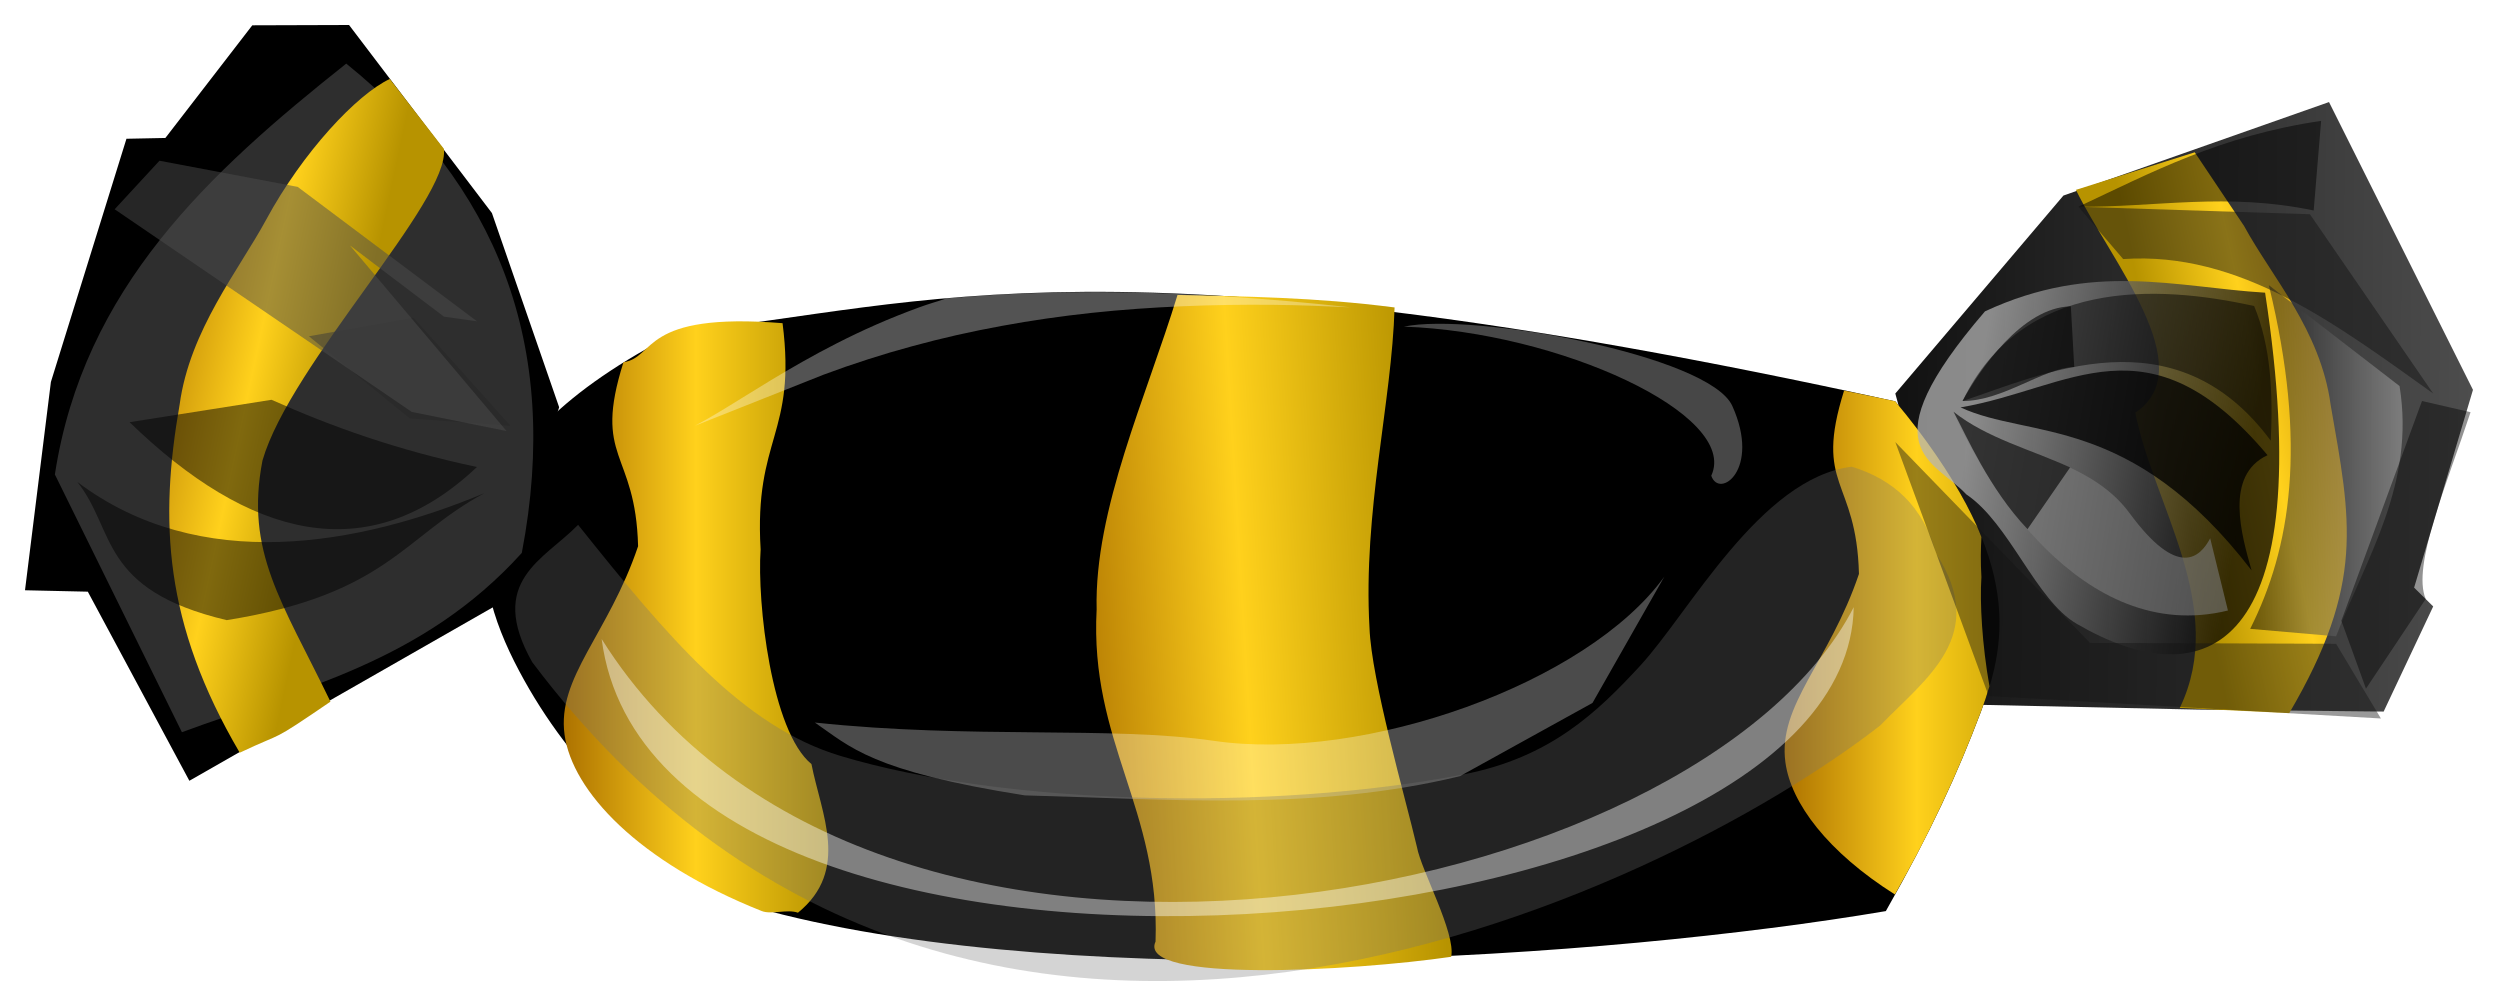 <?xml version="1.0" encoding="UTF-8" standalone="no"?>
<svg
   xmlns:dc="http://purl.org/dc/elements/1.1/"
   xmlns:cc="http://creativecommons.org/ns#"
   xmlns:rdf="http://www.w3.org/1999/02/22-rdf-syntax-ns#"
   xmlns:svg="http://www.w3.org/2000/svg"
   xmlns="http://www.w3.org/2000/svg"
   xmlns:xlink="http://www.w3.org/1999/xlink"
   xmlns:sodipodi="http://sodipodi.sourceforge.net/DTD/sodipodi-0.dtd"
   xmlns:inkscape="http://www.inkscape.org/namespaces/inkscape"
   id="svg2"
   sodipodi:docname="wrapped_candy.svg"
   viewBox="0 0 400 161.093"
   version="1.0"
   inkscape:version="0.91+devel r14506"
   width="400"
   height="161.093">
  <title
     id="title4294">wrapped candy</title>
  <sodipodi:namedview
     id="namedview51"
     fit-margin-left="4"
     inkscape:zoom="0.97035431"
     borderopacity="1"
     inkscape:current-layer="svg2"
     inkscape:cx="240.42004"
     inkscape:cy="117.56712"
     inkscape:window-maximized="1"
     showgrid="false"
     fit-margin-right="4"
     inkscape:guide-bbox="true"
     showguides="true"
     bordercolor="#666666"
     inkscape:window-x="-3"
     guidetolerance="10"
     objecttolerance="10"
     inkscape:window-y="-3"
     fit-margin-bottom="4"
     inkscape:window-width="1680"
     inkscape:pageopacity="0"
     inkscape:pageshadow="2"
     pagecolor="#ffffff"
     gridtolerance="10"
     inkscape:window-height="1006"
     fit-margin-top="4" />
  <defs
     id="defs4">
    <linearGradient
       id="linearGradient3042">
      <stop
         id="stop3044"
         style="stop-color:#ad7200"
         offset="0" />
      <stop
         id="stop3046"
         style="stop-color:#ffd11c"
         offset=".57" />
      <stop
         id="stop3048"
         style="stop-color:#b79300"
         offset="1" />
    </linearGradient>
    <linearGradient
       id="linearGradient3889">
      <stop
         id="stop3891"
         style="stop-color:#ad7200"
         offset="0" />
      <stop
         id="stop3897"
         style="stop-color:#ffd11c"
         offset=".5" />
      <stop
         id="stop3893"
         style="stop-color:#b79300"
         offset="1" />
    </linearGradient>
    <linearGradient
       id="linearGradient2482"
       y2="312.14"
       gradientUnits="userSpaceOnUse"
       x2="702.8"
       y1="312.14"
       x1="653.12">
      <stop
         id="stop4377"
         stop-color="#6ff000"
         style="stop-color:#000000"
         offset="0" />
      <stop
         id="stop4379"
         stop-color="#265300"
         style="stop-color:#b3b3b3"
         offset="1" />
    </linearGradient>
    <filter
       id="filter4135"
       height="1.345"
       width="1.091"
       y="-0.173"
       x="-0.045"
       inkscape:collect="always">
      <feGaussianBlur
         id="feGaussianBlur4137"
         stdDeviation="5.246"
         inkscape:collect="always" />
    </filter>
    <linearGradient
       id="linearGradient4149"
       y2="299"
       xlink:href="#linearGradient2482"
       gradientUnits="userSpaceOnUse"
       x2="562.5"
       gradientTransform="translate(71.988,-170.14)"
       y1="314.4"
       x1="652.5"
       inkscape:collect="always" />
    <linearGradient
       id="linearGradient4152"
       y2="312.14"
       xlink:href="#linearGradient2482"
       gradientUnits="userSpaceOnUse"
       x2="702.8"
       gradientTransform="translate(71.988,-170.14)"
       y1="312.14"
       x1="653.12"
       inkscape:collect="always" />
    <linearGradient
       id="linearGradient4166"
       y2="193.08"
       xlink:href="#linearGradient3889"
       gradientUnits="userSpaceOnUse"
       x2="457.37"
       gradientTransform="matrix(1,0,0,1.037,-8.6853e-6,-3.244)"
       y1="200.55"
       x1="337.4"
       inkscape:collect="always" />
    <linearGradient
       id="linearGradient4169"
       y2="192.92"
       xlink:href="#linearGradient3889"
       gradientUnits="userSpaceOnUse"
       x2="261.77"
       gradientTransform="translate(-8.6853e-6)"
       y1="192.92"
       x1="175.57"
       inkscape:collect="always" />
    <linearGradient
       id="linearGradient4172"
       y2="192.92"
       xlink:href="#linearGradient3889"
       gradientUnits="userSpaceOnUse"
       x2="261.77"
       gradientTransform="translate(397.83,9.027)"
       y1="192.92"
       x1="175.57"
       inkscape:collect="always" />
    <linearGradient
       id="linearGradient4176"
       y2="124.42"
       gradientUnits="userSpaceOnUse"
       x2="797.71"
       gradientTransform="translate(-8.6853e-6)"
       y1="122.73"
       x1="612.01"
       inkscape:collect="always">
      <stop
         id="stop3052"
         stop-color="#6ff000"
         style="stop-color:#121212"
         offset="0" />
      <stop
         id="stop3054"
         stop-color="#265300"
         style="stop-color:#4d4d4d"
         offset="1" />
    </linearGradient>
    <linearGradient
       id="linearGradient4180"
       y2="193.08"
       xlink:href="#linearGradient3042"
       gradientUnits="userSpaceOnUse"
       x2="457.37"
       gradientTransform="matrix(0.574,0.107,-0.127,0.914,-136.18,-89.043)"
       y1="178.96"
       x1="331.89"
       inkscape:collect="always" />
    <linearGradient
       id="linearGradient3058"
       y2="193.08"
       xlink:href="#linearGradient3042"
       gradientUnits="userSpaceOnUse"
       x2="457.37"
       gradientTransform="matrix(-0.574,0.107,0.127,0.914,937.88,-87.007)"
       y1="178.96"
       x1="331.89"
       inkscape:collect="always" />
  </defs>
  <g
     id="g4292"
     transform="matrix(0.491,0,0,0.491,4,4)">
    <path
       d="m 609.47,120.09 54.78,-64.51 86.55,-30.47 46.91,93.78 -19.18,64.45 6.22,6.13 -16.15,34.26 -60.39,-0.64 -72.36,-1.59 -5.68,-24.73 z"
       inkscape:connector-curvature="0"
       style="fill:url(#linearGradient4176)"
       id="rect4687" />
    <path
       d="m 751.32,123.71 c 6.607,37.882 11.301,58.295 -13.481,100.53 l -35.672,-1.702 c 15.786,-32.647 -8.725,-66.417 -14.489,-96.225 21.719,-14.464 -8.185,-49.759 -19.356,-72.592 l 38.721,-12.24 16.096,24.036 c 8.866,16.377 24.889,33.91 28.182,58.194 z"
       inkscape:connector-curvature="0"
       style="fill:url(#linearGradient3058)"
       sodipodi:nodetypes="cccccccc"
       id="path3056" />
    <path
       d="m 212.59,100.11 c 81.993,-8.739 139.96,-33.862 396.86,22.528 41.172,49.65 37.126,76.871 27.854,101.31 -7.686,20.257 -16.14,38.803 -30.92,64.803 -90.876,15.41 -262.16,26.906 -364.26,-0.079 -37.6,-20.55 -64.24,-46.4 -81.13,-78.25 -17.47,-32.93 -23.35,-72.15 51.6,-110.31 z"
       inkscape:connector-curvature="0"
       style="fill:#000000"
       sodipodi:nodetypes="ccsccsc"
       id="rect2396" />
    <path
       d="m 609.34,283.34 c 2.44,-4.388 4.927,-8.825 7.031,-12.844 2.991,-5.711 5.664,-11.103 8.125,-16.312 2.461,-5.209 4.708,-10.225 6.812,-15.219 2.104,-4.994 4.078,-9.967 6,-15.031 1.05,-2.766 1.986,-5.572 2.844,-8.438 -2.381,-13.402 -3.189,-27.289 -2.625,-35.594 -0.293,-4.98 -0.215,-9.201 0,-13.031 -0.491,-1.22 -0.938,-2.401 -1.5,-3.656 -1.051,-2.347 -2.246,-4.771 -3.562,-7.25 -1.316,-2.479 -2.774,-5.004 -4.375,-7.625 -1.601,-2.621 -3.344,-5.322 -5.25,-8.094 -1.906,-2.772 -3.958,-5.63 -6.188,-8.562 -2.23,-2.933 -4.646,-5.959 -7.219,-9.062 -5.83,-1.28 -11.028,-2.303 -16.656,-3.5 -9.939,31.634 4.046,28.428 4.844,59.75 -9.681,28.691 -26.523,42.72 -23.969,61.406 1.825,13.353 13.807,29.226 35.688,43.062 z"
       inkscape:connector-curvature="0"
       style="fill:url(#linearGradient4172)"
       id="path3907" />
    <path
       inkscape:connector-curvature="0"
       style="fill:url(#linearGradient4169)"
       sodipodi:nodetypes="ccssccccc"
       d="m 195.02,109.89 c -10.092,31.902 3.965,28.556 4.765,59.961 -9.681,28.691 -26.516,42.723 -23.961,61.409 2.507,18.338 23.925,41.444 64.258,57.473 3.136,1.246 8.356,-0.723 11.798,0.543 17.038,-13.894 7.55,-32.237 4.399,-48.44 -13.074,-10.684 -17.749,-52.55 -16.567,-69.947 -2.159,-36.632 11.798,-37.292 7.15,-73.725 -46.404,-3.74 -41.208,11.168 -51.843,12.726 z"
       id="path3119" />
    <path
       d="m 375.56,87.969 c -10.092,33.078 -27.151,69.911 -26.351,102.47 -2.302,43.238 20.692,64.968 19.195,108.24 -6.264,13.469 63.893,9.695 96.345,4.96 1.54,-7.706 -9.85,-28.335 -11.165,-35.772 -3.89,-16.519 -14.833,-54.411 -15.46,-71.378 -2.159,-37.983 7.285,-73.562 8.173,-104.45 -26.001,-3.354 -49.154,-3.56 -70.738,-4.072 z"
       inkscape:connector-curvature="0"
       style="fill:url(#linearGradient4166)"
       sodipodi:nodetypes="cccccccc"
       id="path3116" />
    <path
       d="m 257.39,227.31 c 51.3,5.43 96.495,1.07 130.11,5.97 48.816,7.12 121.64,-18.74 146.7,-53.52 l -23.406,41.15 -43.218,23.88 c -47.266,11.45 -94.532,7.48 -141.8,6.25 -50.111,-7.91 -56.818,-15.82 -68.387,-23.73 z"
       inkscape:connector-curvature="0"
       style="opacity:0.817;fill:#ffffff;fill-opacity:0.442;filter:url(#filter4135)"
       id="rect3169" />
    <path
       d="m 180.23,162.87 c 28.99,36.28 53.518,65.71 85.501,75.31 53.705,16.12 140.17,18.15 202.89,6.05 28.536,-5.5 43.832,-20.42 57.74,-35.47 15.858,-17.16 39.103,-61.17 68.948,-64.83 13.453,4.14 23.259,12.81 27.521,28.41 17.18,26.57 -3.166,40.37 -18.316,55.94 -69.389,54.15 -298.25,166.71 -439.23,-20.66 -14.936,-26.51 3.901,-33.36 14.949,-44.75 z"
       inkscape:connector-curvature="0"
       style="opacity:0.654;fill:#747474;fill-opacity:0.47"
       id="rect3175" />
    <path
       d="m 152.15,61.27 21.91,63.29 -19.81,64.17 L 53.56,246.28 20.468,184.66 0,184.2 8.44,116.32 33.06,37.07 45.747,36.81 74.066,0.1 105.596,0 l 46.55,61.27 z"
       inkscape:connector-curvature="0"
       style="fill:#000000"
       id="rect4652" />
    <path
       d="m 104.68,12.58 c 48.52,39.2 70.33,91.05 57.21,159.45 -32.29,35.69 -72.33,44.23 -110.76,58.42 L 9.737,146.47 C 19.057,85.6 60.216,47.89 104.68,12.58 Z"
       inkscape:connector-curvature="0"
       style="opacity:0.77;fill:#3c3c3c"
       id="rect4690" />
    <path
       inkscape:connector-curvature="0"
       style="fill:url(#linearGradient4180)"
       sodipodi:nodetypes="ccccccsc"
       d="m 50.386,123.71 c -6.607,37.882 -5.194,71.187 19.588,113.42 15.519,-7.343 9.068,-2.659 29.565,-16.63 C 83.752,187.85 71.624,171.72 77.388,141.91 86.487,110.43 138.52,57.197 136.5,40.35 L 118.88,17.581 C 108.19,22.582 90.543,41.357 78.568,63.477 69.701,79.854 53.679,99.422 50.386,123.71 Z"
       id="path4178" />
    <path
       d="m 17.04,148.9 c 39.999,30.16 91.576,20.75 132.68,3.65 -26.42,14.15 -31.67,33 -83.99,41.39 C 23.977,184.03 29.623,164.65 17.044,148.9 Z"
       inkscape:connector-curvature="0"
       style="opacity:0.498;fill:#000000"
       id="rect4701" />
    <path
       d="m 80.336,122.13 c 19.48,8.72 40.99,16.42 66.94,21.9 -35.57,33.67 -74.38,23.04 -113.2,-14.6 z"
       inkscape:connector-curvature="0"
       style="opacity:0.498;fill:#000000"
       id="rect4704" />
    <path
       d="m 126.59,95.35 31.65,35.3 -32.87,-2.44 -32.86,-26.78 z"
       inkscape:connector-curvature="0"
       style="opacity:0.498;fill:#282828"
       id="rect4707" />
    <path
       d="m 88.856,52.75 58.42,43.81 -10.77,-1.53 -30.59,-23.17 51.01,60.46 -30.9,-6.24 L 29.212,60.05 43.818,44.23 Z"
       inkscape:connector-curvature="0"
       style="opacity:0.498;fill:#4d4d4d"
       id="rect4710" />
    <path
       d="m 748.23,31.24 -2.43,29.21 c -28.34,-5.96 -51.24,-1.04 -76.68,-1.22 23.7,-11.11 46.05,-23.12 79.11,-27.99 z"
       inkscape:connector-curvature="0"
       style="opacity:0.498;fill:#000000"
       id="rect4713" />
    <path
       d="m 669.12,59.23 75.46,2.44 40.17,58.42 C 753.08,97.45 721.69,73.68 683.72,76.27 Z"
       inkscape:connector-curvature="0"
       style="opacity:0.498;fill:#151515"
       id="rect4716" />
    <path
       d="m 731.19,84.79 42.6,32.87 c 5.13,31.99 -10.75,55.58 -20.69,81.55 l -27.99,-2.44 c 13.16,-26.19 18.78,-59.93 6.08,-111.98 z"
       inkscape:connector-curvature="0"
       style="opacity:0.498;fill:url(#linearGradient4152)"
       id="rect4722" />
    <path
       d="m 638.69,93.31 c 35.2,-16.35 62.13,-7.87 91.28,-6.08 18.01,117.96 -19.76,132.06 -61.33,107.94 -13.46,-7.8 -21.86,-32.68 -36.04,-42.22 -10.48,-11.28 -32.72,-14.47 6.09,-59.64 z"
       inkscape:connector-curvature="0"
       style="opacity:0.735;fill:url(#linearGradient4149)"
       id="rect4725" />
    <path
       d="M 631.38,122.53 C 650.75,82.67 694.5,84.5 726.4,91.58 c 5.48,13.26 6.15,28.32 5.43,43.9 C 700.41,93.07 657.07,114.1 631.38,122.53 Z"
       inkscape:connector-curvature="0"
       style="opacity:0.482;fill:#000000"
       id="rect4728" />
    <path
       d="m 762.84,216.25 -8.02,-22.13 26.28,-71.59 15.82,3.65 c -7.53,22.94 -19.22,50.05 -14.61,60.86 z"
       inkscape:connector-curvature="0"
       style="opacity:0.428;fill:#000000"
       id="rect4731" />
    <path
       d="m 609.47,135.91 63.43,65.44 80.2,0.29 14.61,24.34 -127.81,-7.3 z"
       inkscape:connector-curvature="0"
       style="opacity:0.428;fill:#141414"
       id="rect4734" />
    <path
       d="m 631.38,122.53 c 5.48,-10.1 19.48,-30.58 35.29,-30.85 l 1.11,19.77 c -9.87,0.18 -23.18,11.13 -36.4,11.08 z"
       inkscape:connector-curvature="0"
       style="opacity:0.603;fill:#000000"
       id="path4271" />
    <path
       d="m 628.45,126.04 c 17.53,13.99 43.76,14.53 57.35,33.02 15.81,21.52 22.97,14.45 26.28,8.21 l 5.78,23.53 c -47.8,11.7 -80.37,-43.41 -89.41,-64.76 z"
       inkscape:connector-curvature="0"
       style="opacity:0.603;fill:#797979"
       id="rect4273" />
    <path
       d="m 628.45,126.04 c 10.81,8.62 25.55,12.39 37.97,18.14 l -13.87,20.1 c -12.57,-13.25 -19.86,-30.41 -24.1,-38.24 z"
       inkscape:connector-curvature="0"
       style="opacity:0.603;fill:#000000"
       id="path4290" />
    <path
       d="m 187.91,200.08 c 87.932,140.17 357.62,87.77 408.01,-10.37 -2.084,115.05 -390.1,148.16 -408.01,10.37 z"
       inkscape:connector-curvature="0"
       style="opacity:0.868;fill:#ffffff;fill-opacity:0.49"
       id="path4292" />
    <path
       d="m 449.34,98.29 c 22.404,-4.74 99.595,9.38 107.01,25.84 9.378,20.8 -4.262,30.46 -6.853,22.74 9.245,-19.92 -49.777,-46.84 -100.16,-48.58 z"
       inkscape:connector-curvature="0"
       style="opacity:0.584;fill:#ffffff;fill-opacity:0.478"
       id="path4357" />
    <path
       d="m 630.73,124.61 c 35.84,-6.08 61.09,-30.73 100.04,15.57 -14.21,6.58 -8.4,26.28 -5.2,37.55 -39.48,-51.28 -72.55,-42.71 -94.84,-53.12 z"
       inkscape:connector-curvature="0"
       style="fill:#000000;fill-opacity:0.777"
       id="rect4359" />
    <path
       d="m 300.34,89.094 c -2.96,0.95 -6.04,1.853 -8.84,2.875 -4.95,1.805 -9.66,3.692 -14.12,5.656 -4.47,1.964 -8.7,3.985 -12.72,6.035 -4.02,2.04 -7.83,4.11 -11.44,6.15 -7.22,4.08 -13.63,8.05 -19.41,11.63 -5.77,3.57 -10.89,6.73 -15.5,9.15 l 41.94,-16.65 c 4.8,-1.79 9.62,-3.46 14.44,-5 4.81,-1.55 9.63,-2.97 14.47,-4.28 4.83,-1.32 9.68,-2.53 14.53,-3.63 4.84,-1.096 9.7,-2.074 14.56,-2.968 4.86,-0.893 9.74,-1.703 14.63,-2.406 4.88,-0.702 9.78,-1.318 14.68,-1.844 9.81,-1.05 19.64,-1.735 29.53,-2.156 9.9,-0.42 19.85,-0.571 29.85,-0.468 8.29,0.085 16.63,0.434 25,0.812 -57.69,-6.293 -98.29,-5.817 -131.6,-2.906 z"
       transform="translate(-1.5374e-5)"
       style="fill:#ffffff;fill-opacity:0.325"
       id="path3819"
       inkscape:connector-curvature="0" />
  </g>
</svg>

